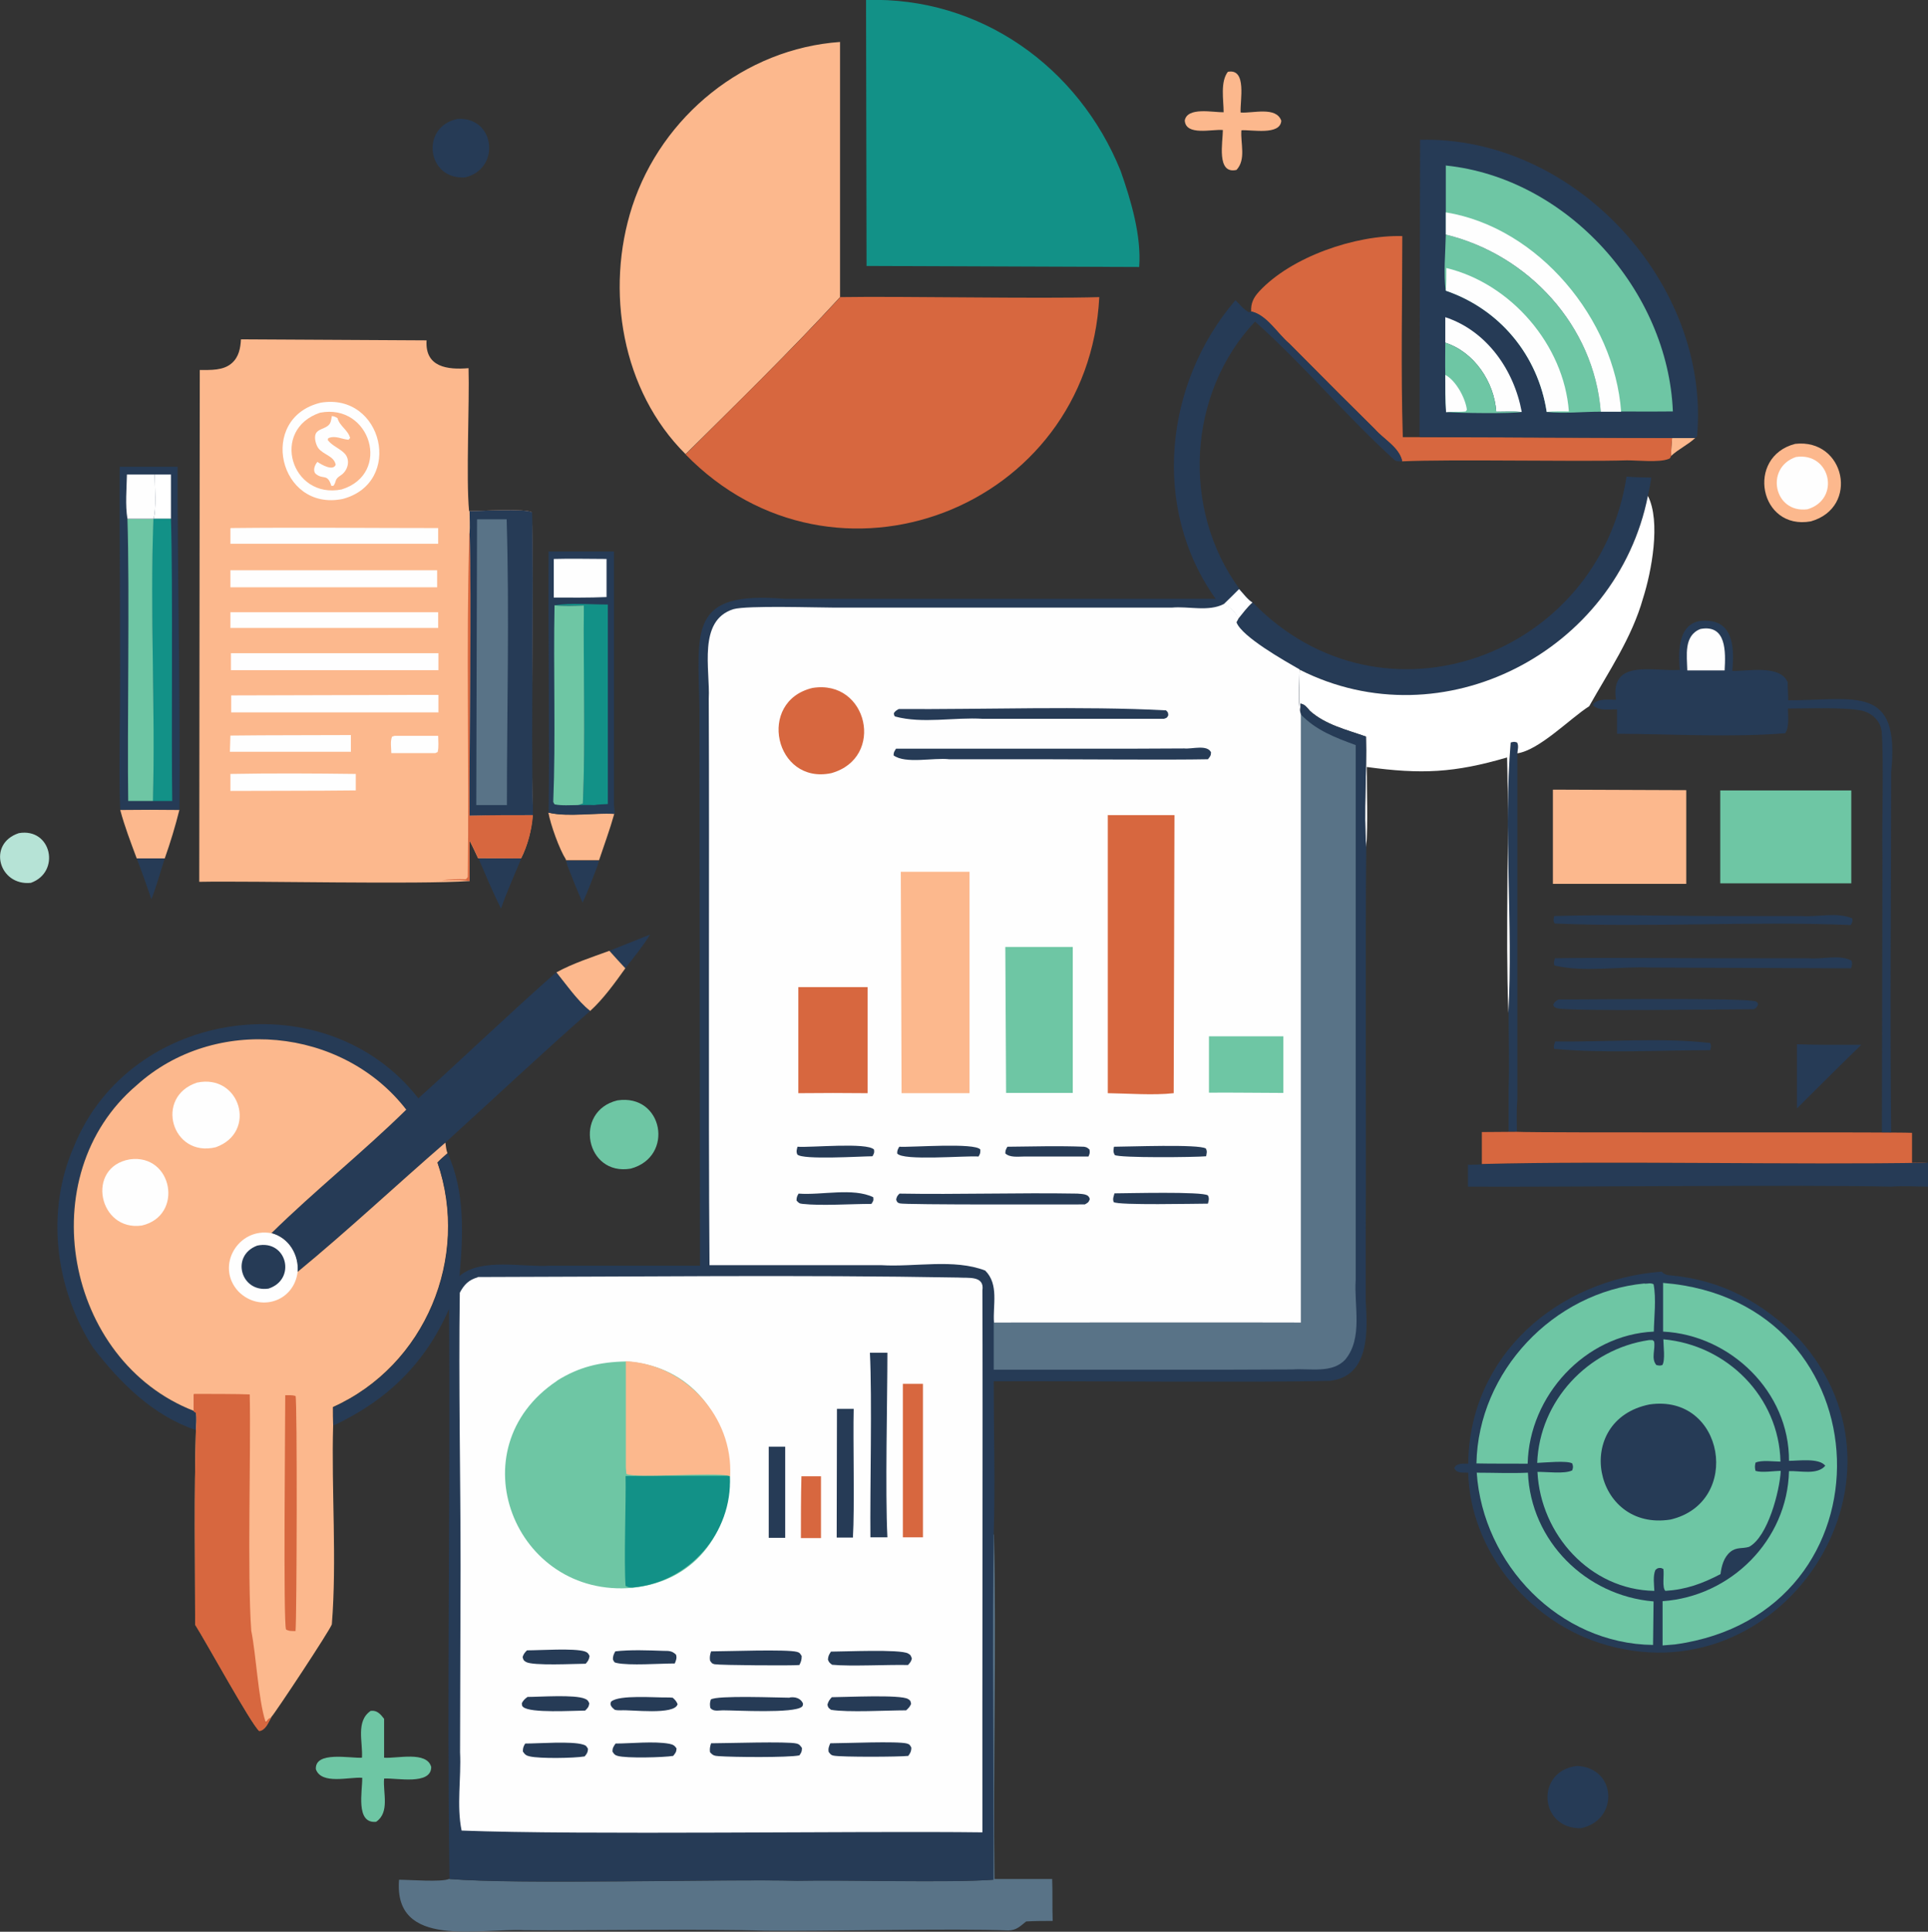 <?xml version="1.0" encoding="UTF-8"?>
<svg id="Layer_1" data-name="Layer 1" xmlns="http://www.w3.org/2000/svg" viewBox="0 0 74.89 75.03">
  <rect x="0" y="0" width="74.89" height="75.03" fill="#333333" stroke="none"/>
  <defs>
    <style>
      .cls-1 {
        fill: #b6e3d6;
      }

      .cls-2 {
        fill: #fff;
      }

      .cls-3 {
        fill: #263b56;
      }

      .cls-4 {
        fill: #597387;
      }

      .cls-5 {
        fill: #fcb88d;
      }

      .cls-6 {
        fill: #129187;
      }

      .cls-7 {
        fill: #d7673f;
      }

      .cls-8 {
        fill: #6ec6a4;
      }

      .cls-9 {
        fill: #fefefe;
      }
    </style>
  </defs>
  <path class="cls-5" d="m64.95,17.01c.3,0,.6,0,.9,0-.29.27-.65.43-.94.7,0-.24.02-.46.04-.7Z"/>
  <path class="cls-3" d="m23.67,36.93l1.58-.63c-.28.46-.63.88-.96,1.31-.21-.22-.42-.45-.62-.68Z"/>
  <path class="cls-3" d="m5.31,33.34h1.09c-.17.52-.32,1.08-.52,1.59-.18-.54-.37-1.07-.57-1.59Z"/>
  <path class="cls-3" d="m21.98,33.43h1.29s-.08.25-.08.25c-.18.46-.35.93-.56,1.38-.21-.47-.4-.96-.59-1.44l-.05-.19Z"/>
  <path class="cls-3" d="m18.58,33.33c.33,0,1.36,0,1.67.01-.27.65-.56,1.29-.79,1.95-.32-.64-.6-1.31-.88-1.96Z"/>
  <path class="cls-3" d="m60.41,40.45c1.99.03,4.07-.16,6.02.06.05.13.03.15,0,.28-2,0-4.09.13-6.06-.05-.03-.13,0-.17.04-.29Z"/>
  <path class="cls-1" d="m.73,32.36c1.27-.22,1.64,1.51.47,1.93-1.24.13-1.71-1.52-.47-1.93Z"/>
  <path class="cls-3" d="m60.53,38.82c.81.01,7.42-.08,7.68.08.07.04.06.05.08.12-.06.11-.06.13-.17.18-1.02,0-7.26.09-7.64-.04-.09-.03-.1-.03-.15-.13.05-.12.1-.14.2-.21Z"/>
  <path class="cls-3" d="m69.8,40.56c.83.03,1.67.02,2.5.02-.63.61-1.88,1.85-2.5,2.47v-2.48Z"/>
  <path class="cls-5" d="m21.61,37.77c.63-.35,1.38-.59,2.06-.84.21.23.41.46.62.68-.4.56-.86,1.2-1.37,1.66-.49-.4-.92-1.01-1.31-1.5Z"/>
  <path class="cls-5" d="m6.97,31.45c-.16.64-.35,1.27-.57,1.89h-1.09c-.23-.62-.47-1.24-.64-1.88.77-.01,1.53-.01,2.3,0Z"/>
  <path class="cls-5" d="m21.29,31.57h.04c.73.17,1.76,0,2.53.04-.17.61-.39,1.2-.59,1.8h-1.29s0-.03,0-.03c-.26-.41-.59-1.34-.68-1.82Z"/>
  <path class="cls-3" d="m60.37,35.58c2.18-.07,4.39,0,6.57,0h3.05c.64.04,1.37-.16,1.96.09.02.13,0,.14-.06.26-3.73-.16-7.83.1-11.5-.06-.07-.12-.04-.16-.02-.29Z"/>
  <path class="cls-3" d="m17.77,4.62c1.46-.1,1.7,1.93.3,2.27-1.49.11-1.76-1.97-.3-2.27Z"/>
  <path class="cls-3" d="m60.4,37.22c1.46-.03,4.85,0,6.35,0,0,0,3.51,0,3.51,0,.54.05,1.17-.16,1.66.09.04.12.02.18-.02.3l-7.81-.03c-1.22-.05-2.54.2-3.71-.08-.04-.12-.01-.17.02-.28Z"/>
  <path class="cls-3" d="m61.26,68.59c1.55.07,1.63,2.12.14,2.42-1.63.02-1.76-2.24-.14-2.42Z"/>
  <path class="cls-5" d="m47.69,2.79c.76-.15.47,1.14.5,1.58.46.04,1.38-.25,1.58.32-.04.58-1.16.34-1.55.37-.04.51.19,1.13-.19,1.54-.79.18-.53-1.09-.53-1.55-.42-.04-1.44.24-1.48-.37.1-.54,1.11-.31,1.51-.32,0-.48-.14-1.18.17-1.58Z"/>
  <path class="cls-3" d="m58.59,39.34c.19-3.46-.2-7.08.09-10.5.12-.03.13-.04.25,0,.07.13.02.28.01.42v13.45c-.04.41-.02.83-.02,1.24h-.32s0-1.66,0-1.66c.03-.98,0-1.97,0-2.96Z"/>
  <path class="cls-8" d="m23.98,42.74c1.78-.27,2.23,2.19.52,2.65-1.75.3-2.24-2.23-.52-2.65Z"/>
  <path class="cls-8" d="m14.41,66.45c.24-.03.38.14.51.31v1.51c.49.04,1.66-.27,1.83.36,0,.72-1.35.42-1.83.45-.05.55.23,1.31-.31,1.68-.81.08-.53-1.2-.54-1.71-.5-.04-1.58.28-1.8-.33-.05-.72,1.34-.42,1.79-.45.04-.6-.25-1.42.34-1.82Z"/>
  <path class="cls-5" d="m69.73,17.24c1.94-.22,2.51,2.47.61,3.01-2,.36-2.54-2.51-.61-3.01Z"/>
  <path class="cls-9" d="m69.76,17.75c1.35-.2,1.75,1.64.45,2.03-1.3.17-1.67-1.61-.45-2.03Z"/>
  <path class="cls-3" d="m57.57,45.21c5.01-.12,12.31.04,17.32-.05v.93c-.47,0-.96-.04-1.42,0-3.43-.08-12.89.02-16.45,0v-.85c.19,0,.37,0,.55-.02Z"/>
  <path class="cls-8" d="m66.81,30.7h5.1s0,3.61,0,3.61h-5.09s0-3.61,0-3.61Z"/>
  <path class="cls-5" d="m60.32,30.67l5.18.02v3.64s-5.18,0-5.18,0v-3.66Z"/>
  <path class="cls-3" d="m63.17,18.51c.32.03.64.03.97.04-.03.24-.08.47-.13.71-1.2,6.04-7.97,9.58-13.53,6.75-.56-.32-2.25-1.28-2.45-1.83l.08-.15c.17-.22.34-.44.55-.63,5.03,5.18,13.44,2.11,14.52-4.89Z"/>
  <path class="cls-7" d="m58.91,43.96c.89.05,14.73,0,15.36.04v1.16c.2,0,.41-.01.61,0-5.01.09-12.31-.08-17.32.05v-1.24c.23,0,1.13-.01,1.35-.01Z"/>
  <path class="cls-3" d="m21.29,21.42h2.56s0,9.85,0,9.85l.03.34c-.76-.05-1.8.12-2.53-.04h-.04c.04-2.47-.02-7.63,0-10.16Z"/>
  <path class="cls-9" d="m21.51,21.71c.68-.02,1.37,0,2.05,0v1.48c-.68.03-1.37.02-2.05.02v-1.5Z"/>
  <path class="cls-6" d="m21.54,23.51c.66-.1,1.4-.03,2.07-.03v7.75c-.17.01-.35.01-.53.04-.21-.01-.43,0-.64,0,.07-.02.13-.04.2-.06.11-2.49,0-5.17.04-7.69-.38,0-.76.02-1.14-.01Z"/>
  <path class="cls-8" d="m21.54,23.51c.38.04.76.02,1.14.01-.03,2.51.07,5.2-.04,7.69-.07.02-.13.05-.2.06-.29,0-.62.03-.9-.03l-.05-.09c.1-2.49,0-5.12.05-7.64Z"/>
  <path class="cls-3" d="m65.25,26.03c-.08-.8-.05-1.98,1.04-1.92,1.08.03,1.07,1.14,1,1.95.62.01,1.86-.25,2.15.44,0,.23.02.47.02.7,2.62,0,4.35-.64,4,2.79,0,4.62-.05,9.37,0,13.99h-.36s.02-10.72.02-10.72c-.03-1.14.06-3.76-.03-4.86-.06-.46-.47-.78-.91-.82-.61-.11-2.05-.06-2.73-.06,0,.27.06.75-.11.96-2.09.17-4.4.03-6.53.02v-.95c-.31,0-.67.07-.92-.14v-.08c.25-.21.58-.15.88-.15-.24-1.61,1.47-1.09,2.47-1.16Z"/>
  <path class="cls-9" d="m66.05,24.43c1.02-.19.98.9.94,1.61-.29,0-1.15,0-1.45,0-.01-.57-.15-1.35.51-1.61Z"/>
  <path class="cls-3" d="m4.64,18.13h2.26s0,1.39,0,1.39c.02,3.97.1,7.96.07,11.93-.77,0-1.53,0-2.3,0-.05-1.04-.02-2.1-.02-3.14.04-2.21-.02-7.89,0-10.19Z"/>
  <path class="cls-2" d="m6.01,18.43h.63s0,1.72,0,1.72h-.68c.12-.3.05-1.35.05-1.72Z"/>
  <path class="cls-9" d="m4.93,18.43h1.08c0,.37.07,1.42-.05,1.72h-1.01c-.09-.53-.03-1.17-.02-1.72Z"/>
  <path class="cls-6" d="m6.64,20.15c.08,2.42.01,8.46.05,10.96h-.76c.11-3.65-.12-7.32.02-10.96h.68Z"/>
  <path class="cls-8" d="m4.95,20.16h1.01c-.14,3.63.08,7.3-.02,10.95h-.96c-.04-2.79.06-8.23-.03-10.95Z"/>
  <path class="cls-7" d="m48.6,12.11c-.02-.33.09-.55.31-.79,1.25-1.35,3.75-2.2,5.56-2.15,0,2.6-.06,5.21.02,7.81h.64s9.82.03,9.82.03c-.02.23-.04.46-.04.7-.04.08-.02.09-.11.12-.36.14-1.18.05-1.6.05-1.99.06-6.83-.05-8.74.04-.1-.54-.72-.86-1.07-1.26,0,0-1.39-1.38-1.39-1.38l-1.93-1.94c-.46-.38-.88-1.11-1.47-1.24Z"/>
  <path class="cls-2" d="m50.48,26.01c5.56,2.82,12.33-.71,13.53-6.75.51,1,.14,2.95-.19,3.98-.43,1.53-1.34,2.85-2.09,4.19-.75.48-1.93,1.7-2.79,1.83.01-.14.06-.29-.01-.42-.12-.04-.13-.03-.25,0-.29,3.42.1,7.04-.09,10.5-.12-3.26.04-6.64-.05-9.92-2.05.6-3.33.66-5.45.37,0,1.04.05,2.1-.02,3.13-.11-1.42.03-2.87-.01-4.31-.76-.27-1.57-.46-2.18-1-.11-.13-.2-.26-.37-.28.02.12,0,.23,0,.34-.1-.36-.03-1.25-.03-1.67Z"/>
  <path class="cls-3" d="m21.61,37.77c.4.49.82,1.11,1.31,1.5-1.9,1.67-3.75,3.41-5.62,5.11-1.93,1.67-3.78,3.41-5.75,5.03.05-.68-.34-1.33-1.01-1.51,1.69-1.66,3.55-3.14,5.24-4.8-2.49-3.21-7.45-3.68-10.47-.95-4.13,3.5-2.78,10.72,2.22,12.65l.09.06c.04.23.02.46,0,.69-1.69-.57-2.95-1.84-4.01-3.21-1.47-2.3-1.85-5.3-.73-7.83,2.19-5.37,9.81-6.42,13.37-1.85,1.8-1.62,3.54-3.3,5.36-4.9Z"/>
  <path class="cls-4" d="m38.61,59.6c.1,4.45-.04,8.92.02,13.38h2.24c.02.54,0,1.09.02,1.63-.34,0-.69,0-1.03.02-.24.19-.37.34-.69.35-2.07-.09-7.32.04-9.47.01-2.25-.08-7.01,0-9.33-.02-1.73-.09-5.09.75-4.87-1.96.39,0,1.65.1,1.94-.03,2.73.23,10.5,0,13.52.07,1.83-.04,5.83.09,7.61-.04.02-3.13-.05-10.39.01-13.41Z"/>
  <path class="cls-6" d="m33.65,0c4.42-.14,8.25,2.6,9.88,6.64.4,1.14.81,2.51.72,3.73l-10.59-.04-.02-10.33Z"/>
  <path class="cls-5" d="m24.56,8.01c1.15-3.51,4.37-6.12,8.07-6.38v9.91c-1.93,2.1-3.98,4.1-6,6.1-2.48-2.46-3.13-6.37-2.07-9.63Z"/>
  <path class="cls-3" d="m55.15,5.43c5.99-.16,11.3,5.57,10.77,11.52l-.07.06c.13.02-10.44-.04-10.71-.04l.02-11.54Z"/>
  <path class="cls-9" d="m56.14,12.32c1.61.53,2.67,2.05,2.97,3.68-.32-.03-.66-.01-.99-.01-.08-1.16-.86-2.32-1.98-2.68v-.98Z"/>
  <path class="cls-8" d="m56.14,13.31c1.13.37,1.9,1.52,1.98,2.68.33,0,.66-.02.99.01-.34.07-2.5.05-2.94,0-.03-.48-.03-.96-.03-1.45-.01-.42,0-.84,0-1.26Z"/>
  <path class="cls-9" d="m56.14,14.56c.41.22.78.89.84,1.36l-.05.06c-.26.03-.51,0-.76.03-.03-.48-.03-.96-.03-1.45Z"/>
  <path class="cls-8" d="m56.16,9.11c3.2.78,5.76,3.55,6.02,6.88-.69,0-1.42.08-2.1.01-.34-2.2-1.82-3.99-3.92-4.71-.1-.6-.01-1.55,0-2.19Z"/>
  <path class="cls-9" d="m56.18,10.41c2.51.6,4.57,2.99,4.76,5.57-.28,0-.58-.01-.86.02-.34-2.2-1.82-3.99-3.92-4.71.02-.29.02-.59.02-.88Z"/>
  <path class="cls-8" d="m56.17,6.43c4.71.49,8.62,4.86,8.81,9.55-.91.01-1.88,0-2.8,0-.26-3.33-2.81-6.1-6.02-6.88,0-.55,0-2.11,0-2.68Z"/>
  <path class="cls-9" d="m56.17,8.25c3.6.59,6.54,4.16,6.8,7.74h-.79c-.26-3.33-2.81-6.1-6.02-6.88v-.86Z"/>
  <path class="cls-7" d="m32.62,11.54c2.4-.04,7.76.07,10.08,0-.42,8.24-10.31,12.03-16.07,6.11,2.02-2.01,4.07-4,6-6.1Z"/>
  <path class="cls-3" d="m57.03,56.85c.05-4.22,3.48-7.15,7.51-7.46.09.08.16.13.29.14,2.07.18,3.61,1.05,5.06,2.48,4.97,5.54-.76,14.08-7.77,11.8-2.81-.92-5.01-3.62-5.09-6.61-.19-.01-.47.04-.54-.19l.07-.09c.15-.09.31-.07.47-.07Z"/>
  <path class="cls-8" d="m57.36,57.2c.66,0,1.33.03,1.99,0,.11,2.66,2.25,4.78,4.88,5l-.02,1.69c-3.64-.04-6.61-3.13-6.85-6.7Z"/>
  <path class="cls-8" d="m63.89,49.86c.13,0,.22-.04.34.02.11.57.02,1.26.01,1.84-2.67.12-4.84,2.49-4.9,5.13-.39,0-1.61,0-1.99-.01.07-3.57,2.99-6.65,6.53-6.99Z"/>
  <path class="cls-8" d="m64.61,49.83c8.72.7,9.11,12.85.45,14.04l-.48.04v-1.72c2.65-.18,4.85-2.37,4.91-5.05.43-.02,1.1.16,1.41-.21-.24-.31-1.05-.19-1.41-.19.02-2.67-2.27-4.89-4.89-5.02v-1.9Z"/>
  <path class="cls-8" d="m64.61,52.02c2.48.22,4.49,2.24,4.55,4.75-.26,0-.74-.07-.97.04-.03.13-.03.19,0,.32.25.08.71,0,.98,0-.04.78-.5,2.56-1.23,2.95-.26.08-.48,0-.72.19-.26.21-.35.55-.39.87-.71.37-1.34.6-2.14.65-.14-.12-.04-.64-.08-.85l-.09-.04c-.12,0-.13,0-.22.08-.1.24-.05.55-.04.81-2.49-.04-4.42-2.19-4.54-4.62.34-.01,1.06.09,1.35-.06.04-.11.04-.16,0-.27-.19-.12-1.09-.03-1.36-.02.09-2.41,1.97-4.42,4.34-4.77h.14s.06.05.06.05c.06.3-.13.67.09.92.11.02.13.03.23,0,.12-.18.04-.76.04-1Z"/>
  <path class="cls-3" d="m64.07,54.55c2.92-.43,3.62,3.81.82,4.47-3.01.48-3.84-3.86-.82-4.47Z"/>
  <path class="cls-5" d="m7.53,54.8c-5-1.94-6.35-9.15-2.22-12.65,3.02-2.73,7.99-2.26,10.47.95-1.69,1.66-3.55,3.14-5.24,4.8.67.18,1.06.83,1.01,1.51,1.97-1.62,3.82-3.36,5.75-5.03.02.14.03.28.08.41-.13.12-.27.23-.39.36,1.27,3.69-.47,7.89-4.06,9.5,0,.23,0,.47.01.71-.07,2.54.15,5.23-.05,7.73-.08.24-2.19,3.43-2.35,3.6-.12.19-.21.49-.47.53-.31-.26-2.08-3.49-2.49-4.13,0-2.43-.04-5.11.03-7.54.01-.23.04-.46,0-.69l-.09-.06Z"/>
  <path class="cls-7" d="m11.08,54.19c.14,0,.27-.01.4.03.07.18.05,8.56,0,9.13-.14,0-.25.01-.37-.06-.11-.3-.03-8.02-.03-9.1Z"/>
  <path class="cls-9" d="m5.04,45.03c1.67-.23,2.11,2.19.47,2.57-1.68.24-2.19-2.27-.47-2.57Z"/>
  <path class="cls-9" d="m7.65,42.05c1.68-.36,2.36,1.93.73,2.51-1.71.41-2.39-1.96-.73-2.51Z"/>
  <path class="cls-9" d="m11.56,49.41c-.15,1.16-1.49,1.57-2.3.75-.91-.98,0-2.51,1.29-2.26.67.18,1.06.83,1.01,1.51Z"/>
  <path class="cls-3" d="m9.99,48.38c1.15-.25,1.54,1.31.44,1.67-1.08.16-1.48-1.28-.44-1.67Z"/>
  <path class="cls-7" d="m7.54,54.14c.42,0,1.76,0,2.16.02.05,2.27-.1,6.97.06,9.18.19.93.27,2.65.55,3.52h.04c.07-.09.08-.12.19-.15-.12.19-.21.49-.47.53-.31-.26-2.08-3.49-2.49-4.13,0-2.43-.04-5.11.03-7.54.01-.23.04-.46,0-.69l-.09-.06v-.66Z"/>
  <path class="cls-5" d="m9.37,13.18c2.39.01,4.81.03,7.2.04-.07,1.04.81,1.15,1.63,1.08.04,1.32-.1,4.28.02,5.55.38,0,2.24-.11,2.44.05.08,2.75-.05,8.7.03,11.38v.38c-.04.56-.2,1.18-.45,1.68-.31,0-1.35-.01-1.67-.01-.11-.23-.21-.46-.33-.68v1.57c-2,.14-8.39-.01-10.5.03,0-3.78.02-16.32.02-19.88.41,0,.92.03,1.25-.27.27-.24.33-.58.35-.92Z"/>
  <path class="cls-9" d="m15.32,28.58h1.7c0,.22.03.43-.02.63l-.09.04h-1.71c0-.19-.05-.46.03-.64l.1-.03Z"/>
  <path class="cls-9" d="m8.95,28.57c1.56-.02,3.12-.01,4.68-.02v.65s-4.7,0-4.7,0l.02-.63Z"/>
  <path class="cls-9" d="m8.95,30.06c1.62-.03,3.25-.02,4.87,0v.64c-1.63.02-3.25.01-4.87.02v-.65Z"/>
  <path class="cls-7" d="m18.24,20.71c.1,2.39-.02,8.5,0,10.97.79-.02,1.67-.03,2.46-.02-.04.56-.2,1.18-.46,1.68-.31,0-1.35-.01-1.67-.01-.11-.23-.21-.46-.33-.68v1.57c-.34-.06-.73-.03-1.07-.03.3-.04.62-.05.91-.04.05-.01.06-.05.09-.09.06-4.44-.07-8.9.06-13.34Z"/>
  <path class="cls-9" d="m8.95,23.78h8.07s0,.61,0,.61h-8.07s0-.61,0-.61Z"/>
  <path class="cls-9" d="m8.97,20.51c2.68-.03,5.37,0,8.05,0v.61s-8.07,0-8.07,0v-.6Z"/>
  <path class="cls-9" d="m8.97,25.37h8.06s0,.66,0,.66h-8.06s0-.66,0-.66Z"/>
  <path class="cls-9" d="m8.95,22.15h8.03s0,.66,0,.66h-8.03s0-.66,0-.66Z"/>
  <path class="cls-9" d="m16.29,26.99c.25,0,.49,0,.74,0v.68s-7.39,0-7.39,0h-.66s0-.66,0-.66l7.32-.02Z"/>
  <path class="cls-9" d="m12.46,15.64c2.41-.4,3.23,3.11.85,3.74-2.48.5-3.32-3.15-.85-3.74Z"/>
  <path class="cls-5" d="m12.43,16.03c1.96-.38,2.8,2.37.84,2.98-1.96.39-2.78-2.32-.84-2.98Z"/>
  <path class="cls-9" d="m12.89,16.16c.09.01.14.03.22.08.08.31.4.45.49.77l-.06.07c-.28-.02-.51-.18-.79-.06l-.02.07c.18.24.49.33.68.55.21.26.09.65-.17.82-.27.17-.15.23-.29.41h-.08c-.15-.5-.32-.22-.61-.47-.12-.12-.03-.35.07-.46.16.11.61.37.71.11-.07-.35-.48-.38-.68-.65-.09-.13-.16-.39-.1-.54.07-.18.31-.2.46-.31.14-.1.14-.23.17-.39Z"/>
  <path class="cls-3" d="m18.23,19.85c.38,0,2.24-.11,2.44.05.08,2.75-.05,8.7.03,11.38v.38c-.79,0-1.67,0-2.46.02-.02-2.51.09-8.55,0-10.97.02-.28,0-.57,0-.85Z"/>
  <path class="cls-4" d="m18.53,20.17h1.15c.11,3.68.01,7.4.01,11.1h-1.19c.01-1.94.02-9.05.03-11.1Z"/>
  <path class="cls-3" d="m47.98,11.65c.16.16.33.37.53.48l.1-.03c.6.13,1.01.85,1.47,1.24,0,0,1.93,1.94,1.93,1.94l1.39,1.38c.35.4.96.72,1.07,1.26-.1,0-.22.01-.3-.05-1.86-1.69-3.54-3.7-5.42-5.38-2.63,2.79-2.87,7.31-.6,10.39.13.14.35.43.51.51-.21.19-.37.41-.55.63l-.08.15c.2.56,1.89,1.51,2.45,1.83,0,.42-.07,1.3.03,1.67,0-.12.02-.23,0-.34.17.02.26.15.37.28.61.55,1.42.73,2.18,1,.04,1.43-.1,2.88.01,4.31v.04c-.04,3.19,0,11.53-.02,14.84,0,0,0,2.73,0,2.73.07,1.17.16,2.91-1.37,3.1-2.79.08-10.19,0-13.08.02,0,1.98.06,3.97,0,5.95-.06,2.99,0,10.33-.01,13.41-1.75.12-5.79,0-7.61.04-3.04-.08-10.79.15-13.52-.07-.11-7.16.04-14.96-.02-22.13-.93,2.11-2.41,3.55-4.49,4.52-.01-.23,0-.47-.01-.71,3.59-1.61,5.33-5.81,4.06-9.5.12-.13.26-.25.39-.36.68,1.48.6,3.17.46,4.76.84-.72,2.45-.33,3.51-.4,0,0,5.83,0,5.83,0,0-4.54-.02-17.27-.02-21.6-.05-3.09-.46-4.62,3.33-4.3,0,0,3.77,0,3.77,0h12.95c-2.51-3.52-1.99-8.37.76-11.59Z"/>
  <path class="cls-2" d="m48.14,22.89c.13.14.35.43.51.51-.21.19-.37.41-.55.63-.15-.3-.27-.4-.57-.56.2-.19.4-.39.6-.59Z"/>
  <path class="cls-4" d="m50.53,27.75c.59.62,1.34.9,2.13,1.19v16.19s0,4.57,0,4.57c-.07,1.01.29,2.26-.4,3.1-.51.56-1.38.34-2.06.39,0,0-2.6.01-2.6.01,0,0-9,0-9,0v-1.83c2.62,0,9.21-.01,11.92,0v-23.63Z"/>
  <path class="cls-9" d="m18.56,49.6c6.11-.01,12.56-.09,18.65.02.39.03,1.04-.09.95.5.02,4.92-.01,16,0,21.05-4.73-.06-15.65.11-20.23-.07-.2-.98-.01-2.03-.06-3.04,0,0,.02-7.2.02-7.2,0-3.55-.08-7.1-.03-10.65.17-.32.35-.5.7-.6Z"/>
  <path class="cls-3" d="m23.89,64.14c.6-.07,1.28-.04,1.89-.02.21,0,.33,0,.48.15.04.13,0,.22-.05.34-.58,0-1.76.09-2.26-.02-.1-.02-.09-.04-.14-.13-.01-.13.03-.21.09-.32Z"/>
  <path class="cls-3" d="m25.89,65.93c.08,0,.16,0,.24.01.09.08.14.13.19.25-.11.44-1.82.21-2.2.24-.08,0-.16,0-.24-.02-.1-.08-.22-.19-.14-.32.31-.27,1.7-.15,2.16-.16Z"/>
  <path class="cls-3" d="m23.9,67.72c.61,0,1.51-.1,2.1.01.14.03.2.06.28.18-.01.15-.04.17-.13.29-.36.06-1.82.1-2.16,0-.11-.03-.14-.07-.2-.17,0-.14.04-.19.12-.31Z"/>
  <path class="cls-3" d="m20.4,67.72c.54,0,1.8-.1,2.25.04.11.03.14.07.19.17-.01.14-.04.18-.13.29-.41.07-1.74.09-2.13,0-.14-.03-.19-.07-.27-.19,0-.14.02-.19.09-.31Z"/>
  <path class="cls-3" d="m20.47,64.1c.53,0,1.81-.09,2.24.04.11.04.14.07.19.18-.02.14-.06.2-.15.3-.4,0-2.06.09-2.32-.07-.1-.06-.1-.08-.13-.19.04-.12.08-.17.17-.26Z"/>
  <path class="cls-3" d="m20.48,65.91c.5,0,1.84-.1,2.24.07.1.04.13.08.17.18-.02.14-.06.18-.16.28-.45,0-2.13.11-2.41-.14-.06-.05-.04-.08-.05-.15.06-.11.11-.16.22-.24Z"/>
  <path class="cls-3" d="m32.26,67.71c.54,0,2.62-.09,2.97.01.11.03.12.07.17.16,0,.14-.04.21-.12.32-.35.04-2.6.05-2.9-.01-.11-.02-.12-.06-.19-.14-.03-.13.01-.22.06-.34Z"/>
  <path class="cls-3" d="m32.31,65.92c.51,0,2.67-.11,2.96.07.1.06.1.08.12.19-.05.12-.1.16-.19.25-.76,0-2.26.09-2.92-.02-.1-.08-.11-.07-.14-.2.04-.14.08-.19.17-.29Z"/>
  <path class="cls-3" d="m32.27,64.15c.52,0,2.69-.1,3,.07.11.06.11.09.15.2-.03.12-.07.16-.15.25-.72-.02-2.26.06-2.95-.01-.1-.08-.12-.09-.16-.2.01-.14.04-.19.11-.3Z"/>
  <path class="cls-3" d="m30.68,65.93c.21-.03.42.03.51.23,0,.06,0,.09-.04.13-.31.27-2.56.14-3.07.14-.17,0-.38.06-.49-.1-.02-.13-.02-.19.02-.32.23-.17,2.64-.07,3.06-.07Z"/>
  <path class="cls-3" d="m27.62,67.71c.59,0,2.97-.08,3.32.01.12.03.14.08.21.17,0,.14-.02.18-.1.29-.44.09-2.59.07-3.13.03-.17-.01-.23-.03-.34-.15-.02-.13,0-.22.04-.35Z"/>
  <path class="cls-3" d="m27.62,64.14c.6,0,2.94-.09,3.34.02.11.03.12.07.18.16,0,.14-.02.22-.09.35-.25.03-3.07.01-3.29-.03-.11-.02-.12-.06-.18-.14-.02-.14,0-.23.04-.36Z"/>
  <path class="cls-7" d="m31.12,57.34h.77s0,2.4,0,2.4h-.78c0-.8,0-1.6.02-2.4Z"/>
  <path class="cls-3" d="m29.86,56.19h.64s0,3.54,0,3.54h-.64s0-3.54,0-3.54Z"/>
  <path class="cls-3" d="m32.51,54.72h.65c-.03,1.18.04,3.87-.03,5h-.63s.01-5,.01-5Z"/>
  <path class="cls-3" d="m33.78,52.54h.69c0,1.81-.09,5.4,0,7.17h-.66c-.02-1.84.07-5.37-.02-7.17Z"/>
  <path class="cls-7" d="m35.08,53.75h.77s0,5.96,0,5.96h-.78s0-5.96,0-5.96Z"/>
  <path class="cls-8" d="m21.63,53.63c.86-.54,1.67-.73,2.68-.75,5.18.31,5.49,8.24.27,8.79-4.6.42-6.89-5.41-2.94-8.04Z"/>
  <path class="cls-6" d="m28.3,57.32l.05.02c.11,2.2-1.59,4.13-3.78,4.32-.1,0-.17-.01-.27-.06-.07-.97.02-3.26,0-4.27,1.33-.02,2.67,0,4-.01Z"/>
  <path class="cls-5" d="m24.31,52.87c2.3.11,4.18,2.16,4.05,4.47l-.05-.02c-.65-.15-3.72.12-3.98-.08l-.02-.24v-4.13Z"/>
  <path class="cls-9" d="m27.56,49.15c-.05-6.29,0-15.7-.03-22.01.06-1.13-.44-3.04.96-3.48.54-.15,3.22-.06,3.93-.06h9.93s3.17,0,3.17,0c.65-.06,1.42.17,2.02-.14.3.16.41.26.57.56l-.08.15c.2.56,1.89,1.51,2.45,1.83,0,.42-.07,1.3.03,1.67l.02.07v23.63c-2.75-.01-9.27,0-11.92,0-.05-.68.2-1.48-.34-2.02-1.21-.47-2.73-.13-4.04-.21,0,0-6.67,0-6.67,0Z"/>
  <path class="cls-3" d="m30.98,44.54c.51.04,2.7-.18,2.97.11.02.12,0,.15-.06.26-.43,0-2.72.15-2.92-.07-.05-.12-.02-.19.01-.31Z"/>
  <path class="cls-3" d="m31.02,46.36c.89.07,2.11-.24,2.9.14.02.14,0,.14-.07.26-.78,0-1.96.08-2.67,0-.13-.01-.16-.04-.24-.13,0-.12.02-.17.08-.27Z"/>
  <path class="cls-3" d="m34.93,44.54c.46.03,2.95-.17,3.15.11,0,.13,0,.15-.07.27-.49-.04-2.95.18-3.16-.12,0-.12.02-.15.08-.26Z"/>
  <path class="cls-3" d="m39.13,44.54c.99-.01,2-.04,2.98,0,.11.02.13.04.21.11.02.13.01.15-.04.27h-2.49c-.23,0-.56.05-.74-.12,0-.12.02-.15.08-.26Z"/>
  <path class="cls-3" d="m43.27,44.54c.55,0,3.31-.11,3.57.07.06.12.03.17.01.3-.42.04-3.39.07-3.55-.05-.07-.13-.05-.18-.03-.32Z"/>
  <path class="cls-3" d="m43.3,46.35c.45,0,3.41-.08,3.62.08.06.12.03.2,0,.32-.47,0-3.48.07-3.66-.06-.05-.13,0-.22.03-.34Z"/>
  <path class="cls-3" d="m34.93,46.36c2.3.04,4.62-.04,6.92,0,.17.02.45,0,.48.22-.05.13-.07.13-.19.2-.69,0-7.01.02-7.19-.04-.1-.03-.11-.06-.14-.15.03-.12.04-.14.13-.23Z"/>
  <path class="cls-3" d="m34.9,27.54c3.31.02,7.14-.12,10.39.05.08.08.08.07.09.19-.05.11-.06.1-.17.14h-7.03c-1.12-.07-2.34.2-3.41-.09-.05-.04-.04-.07-.05-.13.05-.08.1-.11.19-.16Z"/>
  <path class="cls-3" d="m34.81,29.08h9s2.19-.01,2.19-.01c.3.03.89-.16,1.04.15,0,.13-.04.17-.12.27-1.47.03-4.98,0-6.5,0,0,0-3.55,0-3.55,0-.61-.07-1.7.19-2.16-.15,0-.13.03-.15.1-.27Z"/>
  <path class="cls-8" d="m48.37,40.25h1.48s0,2.2,0,2.2c-.71,0-2.17-.02-2.89-.01v-2.19s1.42,0,1.42,0Z"/>
  <path class="cls-7" d="m31.56,26.72c2.15-.35,2.84,2.72.73,3.31-2.19.46-2.91-2.79-.73-3.31Z"/>
  <path class="cls-7" d="m31.01,38.34h2.69s0,4.12,0,4.12c-.9-.01-1.79-.01-2.69,0v-4.11Z"/>
  <path class="cls-8" d="m39.05,36.78h2.62s0,5.67,0,5.67h-2.59s-.03-5.67-.03-5.67Z"/>
  <path class="cls-5" d="m34.98,33.86h2.68s0,8.6,0,8.6h-2.64s-.03-8.6-.03-8.6Z"/>
  <path class="cls-7" d="m43.04,31.66h2.58s-.03,10.8-.03,10.8c-.8.09-1.75.01-2.56,0v-10.81Z"/>
</svg>